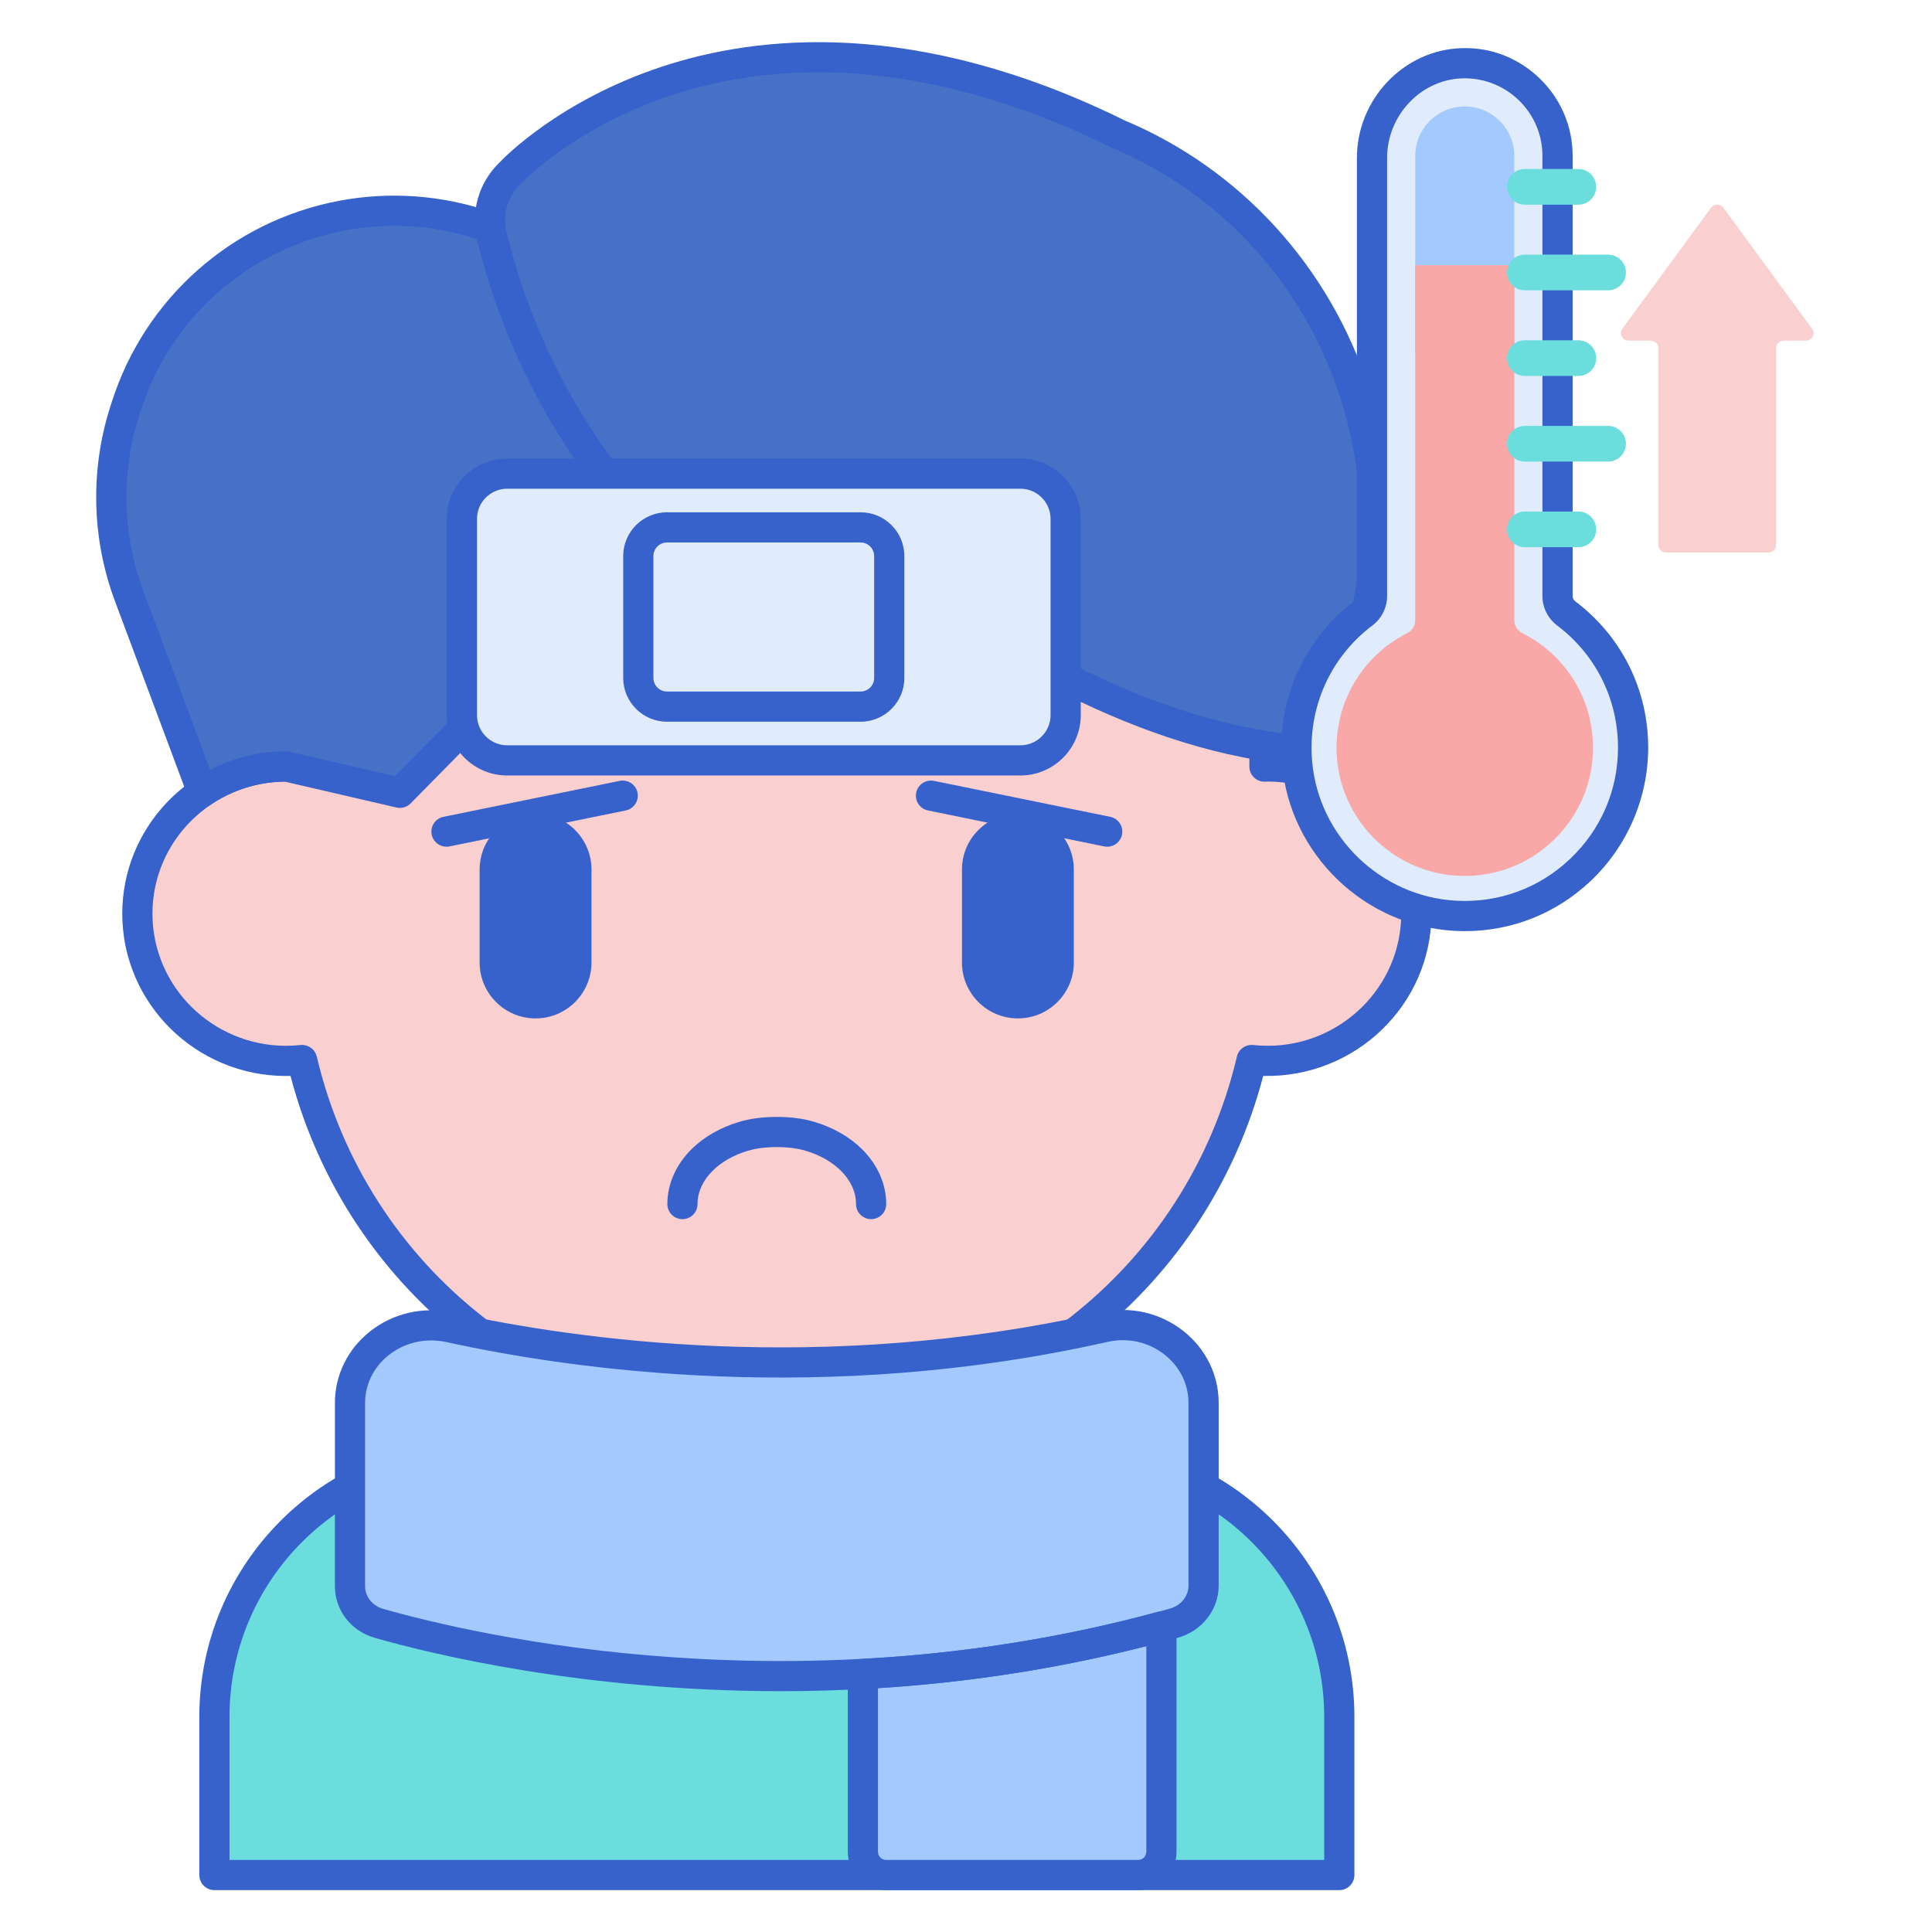 <svg id="Layer_1" enable-background="new 0 0 256 256" height="512" viewBox="0 0 256 256" width="512" xmlns="http://www.w3.org/2000/svg"><path d="m177.463 248.451h-149.053v-20.956c0-19.208 15.571-34.779 34.779-34.779h79.495c19.208 0 34.779 15.571 34.779 34.779z" fill="#6bdddd"/><path d="m167.96 101.557c-.138 0-.271.018-.408.02v-6.042c0-35.316-28.929-63.945-64.615-63.945-35.686 0-64.615 28.629-64.615 63.945v6.042c-.137-.003-.271-.02-.408-.02-10.887 0-19.713 8.734-19.713 19.509 0 10.774 8.826 19.509 19.713 19.509.715 0 1.42-.042 2.115-.116 6.668 28.289 32.292 49.369 62.908 49.369 30.616 0 56.24-21.08 62.908-49.369.695.073 1.4.116 2.115.116 10.887 0 19.713-8.734 19.713-19.509 0-10.774-8.826-19.509-19.713-19.509z" fill="#f9cfcf"/><path d="m115.428 161.544c-1.104 0-2-.896-2-2 0-1.59-.702-3.124-2.029-4.438-1.17-1.157-2.767-2.063-4.618-2.616-1.114-.332-2.375-.494-3.854-.494-1.478 0-2.739.162-3.855.495-1.849.553-3.446 1.457-4.617 2.616-1.327 1.313-2.028 2.849-2.028 4.438 0 1.104-.896 2-2 2s-2-.896-2-2c0-2.643 1.142-5.228 3.214-7.28 1.636-1.619 3.81-2.866 6.286-3.606 1.494-.445 3.129-.662 5-.662 1.872 0 3.507.217 4.999.662 2.479.741 4.652 1.987 6.287 3.605 2.073 2.053 3.215 4.639 3.215 7.281 0 1.103-.895 1.999-2 1.999z" fill="#3762cc"/><path d="m70.965 134.945c-4.086 0-7.411-3.319-7.411-7.399v-12.333c0-4.08 3.324-7.4 7.411-7.4 4.085 0 7.409 3.32 7.409 7.4v12.333c.001 4.08-3.323 7.399-7.409 7.399z" fill="#3762cc"/><path d="m134.877 134.945c-4.086 0-7.411-3.319-7.411-7.399v-12.333c0-4.08 3.324-7.4 7.411-7.4 4.085 0 7.409 3.32 7.409 7.4v12.333c.001 4.08-3.323 7.399-7.409 7.399z" fill="#3762cc"/><path d="m107.712 189.635c-.261.02-.521.042-.783.06-.405.025-.811.046-1.219.063-.92.041-1.844.07-2.774.07-.931 0-1.855-.029-2.775-.07-.408-.017-.814-.039-1.219-.063-.261-.017-.52-.039-.78-.059-9.516-.689-18.461-3.402-26.384-7.733v7.425c0 17.262 13.501 31.256 30.156 31.256h2.005c16.655 0 30.156-13.994 30.156-31.256v-7.425c-7.923 4.33-16.868 7.042-26.383 7.732z" fill="#f9cfcf"/><path d="m102.937 191.827c-30.547 0-56.805-20.17-64.444-49.261-.195.005-.388.008-.579.008-11.973 0-21.713-9.648-21.713-21.508 0-11.33 8.889-20.643 20.122-21.451v-4.079c0-36.362 29.883-65.944 66.615-65.944s66.614 29.582 66.614 65.944v4.078c11.232.81 20.122 10.122 20.122 21.452 0 12.05-10.081 21.779-22.292 21.5-7.641 29.091-33.899 49.261-64.445 49.261zm-62.907-53.368c.918 0 1.73.63 1.945 1.541 6.637 28.16 31.706 47.827 60.961 47.827s54.325-19.667 60.962-47.827c.23-.981 1.149-1.634 2.156-1.53.665.07 1.289.104 1.905.104 9.767 0 17.713-7.854 17.713-17.508 0-9.653-7.943-17.507-17.709-17.509-.181.012-.274.018-.37.021-.572-.004-1.059-.194-1.442-.571-.384-.376-.601-.891-.601-1.429v-6.042c0-34.156-28.089-61.944-62.614-61.944-34.526 0-62.615 27.788-62.615 61.944v6.042c0 .538-.217 1.053-.601 1.43-.384.376-.911.562-1.441.57-.096-.003-.19-.009-.284-.015-.003 0-.007 0-.01 0-9.845 0-17.785 7.852-17.785 17.503 0 9.654 7.946 17.508 17.713 17.508.616 0 1.239-.034 1.905-.104.072-.007.142-.011.212-.011z" fill="#3762cc"/><path d="m17.093 78.921c-2.924-7.829-3.132-16.414-.59-24.376l.218-.684c4.158-13.024 15.113-22.727 28.544-25.282 6.34-1.206 12.884-.745 18.992 1.337l.713.243c.041.37.103.742.194 1.111 2.933 11.989 8.317 23.038 15.632 32.533-6.348 17.69-14.116 27.775-20.038 33.358v.002l-7.773 7.889-15.072-3.494c-4.118 0-7.939 1.253-11.101 3.39z" fill="#4671c6"/><path d="m179.51 52.11c-5.07-15.73-16.649-28.23-31.454-34.392l.001-.008c-52.045-25.619-80.51 5.289-80.51 5.289-2.142 2.062-3.136 5.197-2.384 8.273 5.975 24.423 22.073 44.985 44.102 56.333l.031.016c4.756 2.45 9.721 4.45 14.835 5.976 1.272.38 2.297-1.093 1.527-2.192l-10.701-15.271c-.933-1.331.706-2.956 1.978-1.959 11.833 9.266 34.824 24.616 58.08 25.387l3.787-10.371c4.354-11.921 4.603-24.997.708-37.081z" fill="#4671c6"/><path d="m52.985 107.052c-.15 0-.302-.017-.452-.052l-14.843-3.441c-3.5.043-6.87 1.094-9.758 3.046-.508.342-1.146.435-1.729.248-.584-.188-1.05-.631-1.264-1.206l-9.719-26.027c-3.067-8.212-3.288-17.332-.622-25.683l.219-.685c4.385-13.737 15.91-23.944 30.075-26.638 6.666-1.269 13.586-.781 20.011 1.409l.713.243c.734.25 1.257.901 1.343 1.672.033.301.083.589.149.857 2.846 11.631 7.985 22.326 15.274 31.787.416.54.528 1.255.298 1.896-6.619 18.442-14.829 28.744-20.55 34.138l-7.72 7.839c-.381.386-.896.597-1.425.597zm-15.071-7.494c.152 0 .304.018.452.052l13.98 3.241 6.987-7.092c5.351-5.048 12.931-14.56 19.211-31.611-7.278-9.688-12.431-20.582-15.323-32.4-.006-.024-.012-.049-.018-.073-5.654-1.851-11.72-2.241-17.564-1.129-12.723 2.418-23.074 11.585-27.012 23.924l-.219.685c-2.394 7.499-2.196 15.691.559 23.066v.001l8.882 23.785c3.093-1.609 6.528-2.449 10.065-2.449z" fill="#3762cc"/><path d="m175.016 101.562c-.021 0-.044 0-.066-.001-21.966-.728-43.603-14.087-56.173-23.462l8.52 12.158c.854 1.217.842 2.783-.027 3.989-.856 1.187-2.313 1.686-3.709 1.267-5.214-1.556-10.321-3.612-15.177-6.113-22.596-11.64-39.046-32.647-45.163-57.653-.894-3.657.216-7.54 2.899-10.149.686-.73 7.983-8.247 21.535-12.749 12.784-4.245 33.793-6.467 61.285 7.066.019.009.037.018.056.027 15.408 6.473 27.218 19.421 32.418 35.554 4.016 12.459 3.755 26.089-.732 38.38l-3.787 10.371c-.29.791-1.041 1.315-1.879 1.315zm-58.936-29.7c.727 0 1.458.244 2.088.737 11.25 8.81 33.217 23.57 55.473 24.896l3.283-8.991c4.184-11.459 4.427-24.167.684-35.782-4.859-15.075-15.91-27.161-30.319-33.158-.096-.04-.188-.087-.274-.14-20.654-10.129-40.667-12.498-57.887-6.85-13.048 4.279-20.041 11.707-20.11 11.781-.026.027-.055.058-.082.084-1.689 1.625-2.389 4.061-1.828 6.355 5.842 23.881 21.542 43.938 43.075 55.03 4.149 2.138 8.464 3.928 12.869 5.342l-9.731-13.887c-.988-1.409-.8-3.291.447-4.474.661-.625 1.483-.943 2.312-.943z" fill="#3762cc"/><path d="m146.714 112.194c-.133 0-.267-.013-.401-.04l-23.352-4.764c-1.082-.221-1.78-1.277-1.56-2.359s1.272-1.78 2.359-1.561l23.351 4.764c1.083.221 1.781 1.277 1.561 2.359-.193.948-1.027 1.601-1.958 1.601z" fill="#3762cc"/><path d="m59.159 112.194c-.931 0-1.765-.652-1.958-1.601-.221-1.082.478-2.139 1.56-2.359l23.352-4.764c1.082-.222 2.139.478 2.359 1.561.221 1.082-.478 2.139-1.56 2.359l-23.352 4.764c-.134.028-.269.04-.401.04z" fill="#3762cc"/><path d="m177.463 250.451h-149.053c-1.104 0-2-.896-2-2v-20.957c0-20.28 16.499-36.779 36.779-36.779h6.619c-.02-.467-.029-.93-.029-1.388v-7.425c0-.706.373-1.36.98-1.721.607-.359 1.36-.374 1.979-.034 7.893 4.314 16.495 6.835 25.569 7.492l.77.06c.38.022.775.043 1.171.061 1.788.08 3.592.08 5.374 0 .399-.018.793-.038 1.188-.062l.746-.058c9.084-.658 17.686-3.179 25.581-7.494.619-.339 1.372-.324 1.979.034.607.36.979 1.015.979 1.721v7.426c0 .458-.01.921-.029 1.388h6.618c20.28 0 36.779 16.499 36.779 36.779v20.957c0 1.105-.896 2-2 2zm-147.053-4h145.053v-18.957c0-18.074-14.705-32.779-32.779-32.779h-8.769c-.566 0-1.106-.24-1.485-.661-.38-.421-.563-.983-.504-1.547.112-1.073.169-2.144.169-3.18v-4.147c-7.575 3.665-15.712 5.832-24.238 6.45l-.793.06c-.43.026-.847.049-1.267.066-1.893.084-3.825.084-5.724 0-.417-.018-.834-.04-1.251-.065l-.816-.062c-8.516-.617-16.653-2.784-24.227-6.448v4.146c0 1.035.057 2.105.168 3.181.059.563-.125 1.125-.504 1.546s-.919.661-1.485.661h-8.769c-18.075 0-32.779 14.705-32.779 32.779v18.957z" fill="#3762cc"/><path d="m135.205 100.756h-68c-3.314 0-6-2.686-6-6v-26c0-3.314 2.686-6 6-6h68c3.314 0 6 2.686 6 6v26c0 3.314-2.686 6-6 6z" fill="#e0ebfc"/><path d="m114.03 95.631h-25.65c-3.198 0-5.8-2.602-5.8-5.8v-16.15c0-3.198 2.602-5.8 5.8-5.8h25.65c3.198 0 5.8 2.602 5.8 5.8v16.15c0 3.198-2.601 5.8-5.8 5.8zm-25.65-23.75c-.992 0-1.8.808-1.8 1.8v16.15c0 .992.808 1.8 1.8 1.8h25.65c.992 0 1.8-.808 1.8-1.8v-16.15c0-.992-.808-1.8-1.8-1.8z" fill="#3762cc"/><path d="m155.588 215.066c-49.056 13.811-92.5 3.703-105.362.04-2.286-.651-3.85-2.651-3.85-4.928v-24.28c0-6.623 6.455-11.495 13.217-10.013 17.344 3.802 49.933 8.276 86.706-.025 6.736-1.521 13.181 3.412 13.181 10.019v24.244c0 2.288-1.591 4.296-3.892 4.943z" fill="#a4c9ff"/><path d="m192.838 121.344c-10.978-.603-19.992-9.298-20.964-20.25-.693-7.808 2.665-15.207 8.775-19.817.717-.541 1.149-1.378 1.149-2.276v-58.07c0-6.689 5.234-12.35 11.92-12.549 6.947-.206 12.665 5.385 12.665 12.287v58.332c0 .899.433 1.736 1.15 2.278 5.579 4.21 8.862 10.746 8.862 17.794 0 12.715-10.693 22.978-23.557 22.271z" fill="#e0ebfc"/><path d="m187.525 46.854v-26.185c0-3.62 2.944-6.564 6.564-6.564s6.564 2.944 6.564 6.564v26.186h-13.128z" fill="#a4c9ff"/><path d="m194.106 123.38c-.458 0-.917-.013-1.378-.038-11.967-.658-21.789-10.146-22.847-22.07-.748-8.437 2.826-16.508 9.562-21.591.225-.169.354-.417.354-.679v-58.071c0-7.794 6.218-14.32 13.861-14.548 3.905-.141 7.583 1.318 10.382 4.034 2.801 2.719 4.343 6.359 4.343 10.252v58.332c0 .263.13.512.355.683 6.136 4.631 9.656 11.698 9.656 19.39 0 6.639-2.773 13.071-7.608 17.647-4.565 4.322-10.444 6.659-16.68 6.659zm-1.159-4.032c5.636.31 10.994-1.655 15.09-5.531 4.1-3.881 6.357-9.117 6.357-14.743 0-6.425-2.94-12.329-8.067-16.197-1.218-.922-1.944-2.369-1.944-3.875v-58.333c0-2.802-1.111-5.423-3.129-7.382-2.017-1.957-4.704-2.981-7.477-2.906-5.503.164-9.98 4.896-9.98 10.55v58.071c0 1.506-.727 2.953-1.943 3.872-5.627 4.246-8.612 10.991-7.987 18.044.883 9.957 9.086 17.88 19.08 18.43z" fill="#3762cc"/><path d="m135.205 102.756h-68c-4.411 0-8-3.589-8-8v-26c0-4.411 3.589-8 8-8h68c4.411 0 8 3.589 8 8v26c0 4.411-3.589 8-8 8zm-68-38c-2.206 0-4 1.794-4 4v26c0 2.206 1.794 4 4 4h68c2.206 0 4-1.794 4-4v-26c0-2.206-1.794-4-4-4z" fill="#3762cc"/><path d="m114.337 221.811v23.555c0 1.703 1.381 3.085 3.085 3.085h33.388c1.704 0 3.085-1.381 3.085-3.085v-29.846c-13.85 3.754-27.221 5.625-39.558 6.291z" fill="#a4c9ff"/><path d="m103.45 224.089c-26.018 0-46.062-4.863-53.771-7.059-3.171-.904-5.302-3.658-5.302-6.853v-24.28c0-3.644 1.664-7.072 4.565-9.406 3.096-2.491 7.133-3.425 11.08-2.562 16.247 3.563 49.001 8.294 85.836-.021 3.9-.881 7.912.032 11.006 2.506 2.934 2.346 4.616 5.795 4.616 9.464v24.244c0 3.158-2.2 5.983-5.351 6.869-18.811 5.297-36.852 7.098-52.679 7.098zm-46.315-46.473c-2.067 0-4.065.688-5.686 1.991-1.953 1.571-3.073 3.864-3.073 6.29v24.28c0 1.389.964 2.597 2.398 3.005 12.143 3.46 55.548 13.676 104.271-.041 1.434-.403 2.435-1.646 2.435-3.02v-24.244c0-2.446-1.135-4.757-3.114-6.339-2.137-1.71-4.92-2.342-7.627-1.729-37.593 8.485-71.003 3.659-87.574.026-.676-.146-1.357-.219-2.03-.219z" fill="#3762cc"/><path d="m150.81 250.451h-33.388c-2.804 0-5.085-2.281-5.085-5.085v-23.556c0-1.063.831-1.939 1.893-1.997 13.404-.723 26.574-2.816 39.142-6.225.604-.163 1.244-.036 1.738.342.495.379.785.966.785 1.589v29.847c0 2.804-2.282 5.085-5.085 5.085zm-34.474-26.755v21.67c0 .599.487 1.085 1.085 1.085h33.388c.599 0 1.085-.486 1.085-1.085v-27.252c-11.477 2.938-23.418 4.813-35.558 5.582z" fill="#3762cc"/><path d="m194.089 116.065c-.408 0-.819-.014-1.234-.043-8.41-.598-15.168-7.394-15.72-15.81-.447-6.818 3.208-13.22 9.311-16.308.666-.337 1.08-1.005 1.08-1.741v-47.019h13.129v47.021c0 .735.413 1.402 1.078 1.739 5.768 2.919 9.35 8.73 9.35 15.169 0 4.531-1.77 8.797-4.983 12.01-3.214 3.213-7.48 4.982-12.011 4.982 0 0 .001 0 0 0z" fill="#f9a7a7"/><g fill="#6bdddd"><path d="m213.082 38.468h-11.032c-1.306 0-2.364-1.058-2.364-2.364 0-1.306 1.058-2.364 2.364-2.364h11.032c1.306 0 2.364 1.058 2.364 2.364 0 1.305-1.058 2.364-2.364 2.364z"/><path d="m209.142 49.815h-7.092c-1.306 0-2.364-1.058-2.364-2.364 0-1.306 1.058-2.364 2.364-2.364h7.092c1.306 0 2.364 1.058 2.364 2.364 0 1.305-1.058 2.364-2.364 2.364z"/><path d="m213.082 61.162h-11.032c-1.306 0-2.364-1.058-2.364-2.364 0-1.306 1.058-2.364 2.364-2.364h11.032c1.306 0 2.364 1.058 2.364 2.364 0 1.305-1.058 2.364-2.364 2.364z"/><path d="m209.142 72.509h-7.092c-1.306 0-2.364-1.058-2.364-2.364 0-1.306 1.058-2.364 2.364-2.364h7.092c1.306 0 2.364 1.058 2.364 2.364 0 1.305-1.058 2.364-2.364 2.364z"/><path d="m209.142 27.121h-7.092c-1.306 0-2.364-1.058-2.364-2.364 0-1.306 1.058-2.364 2.364-2.364h7.092c1.306 0 2.364 1.058 2.364 2.364 0 1.305-1.058 2.364-2.364 2.364z"/></g><path d="m226.73 27.518-11.752 16.026c-.484.661-.013 1.591.806 1.591h2.954c.552 0 1 .448 1 1v26.075c0 .552.448 1 1 1h13.597c.552 0 1-.448 1-1v-26.074c0-.552.448-1 1-1h2.954c.819 0 1.291-.931.806-1.591l-11.752-16.026c-.399-.546-1.213-.546-1.613-.001z" fill="#f9cfcf"/></svg>